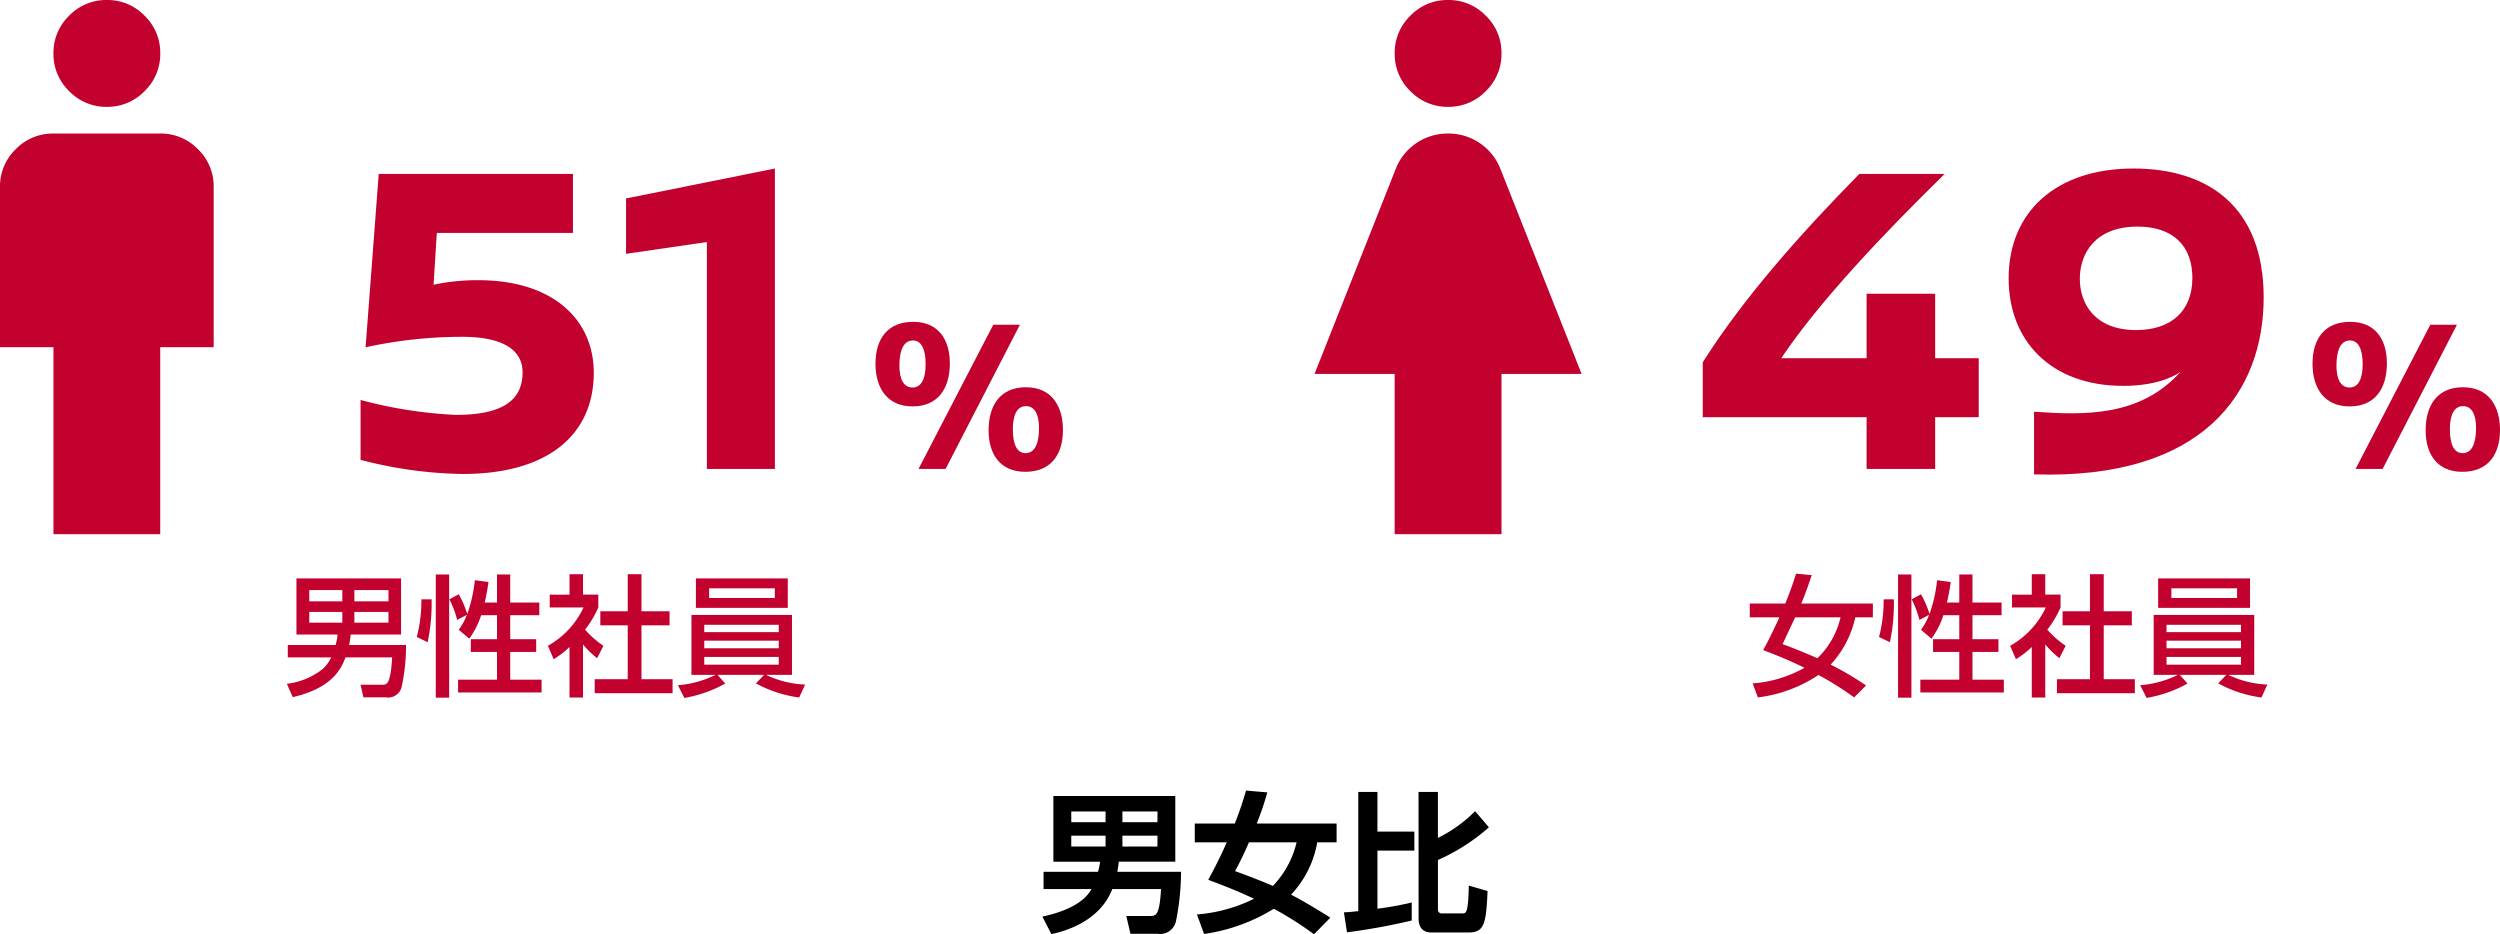 <svg xmlns="http://www.w3.org/2000/svg" width="247.905" height="92.645" viewBox="0 0 247.905 92.645">
  <g id="img_sum01" transform="translate(-4155 -2198.75)">
    <path id="パス_19" data-name="パス 19" d="M7.8-4.8c.075-.48.12-.735.135-1.005h5.61v-6.51H1.455V-5.8H6.09A6.523,6.523,0,0,1,5.88-4.8H.48v1.71H5.235C4.38-1.515,2.145-.735.36-.36l.9,1.74C2.25,1.155,5.985.3,7.3-3.09h4.83c-.15,2.67-.51,2.67-1.125,2.67H8.685L9.1,1.35h2.7A1.609,1.609,0,0,0,13.62.06a25.209,25.209,0,0,0,.495-4.86ZM6.63-9.72h-3.4v-1.065h3.4Zm0,2.415h-3.4v-1.08h3.4ZM11.775-9.72H8.3v-1.065h3.48Zm0,2.415H8.3v-1.08h3.48Zm3.7-2.28v1.86h3.18c-.9,1.995-1.5,3.09-1.845,3.72,1.215.45,2.715,1.02,4.545,1.875A15.448,15.448,0,0,1,15.69-.57L16.4,1.365a18.044,18.044,0,0,0,6.915-2.5A33.1,33.1,0,0,1,27.3,1.395l1.62-1.65c-2.085-1.305-3.12-1.875-3.9-2.28a10.007,10.007,0,0,0,2.6-5.19h1.92v-1.86h-7.92a29.07,29.07,0,0,0,1.05-3.09l-2.115-.18a32.7,32.7,0,0,1-1.11,3.27Zm10.1,1.86A9.352,9.352,0,0,1,23.22-3.4c-.87-.375-1.86-.78-3.75-1.47.285-.525.69-1.275,1.38-2.85ZM30.57,1.2A61.916,61.916,0,0,0,36.99.03V-1.755a32.725,32.725,0,0,1-3.4.615V-6.9h3.66V-8.79h-3.66v-3.93h-1.9V-.9c-.885.09-.975.1-1.425.12Zm7.1-1.35c0,1.14.735,1.365,1.23,1.365h3.75c1.545,0,1.725-.915,1.86-4.11l-1.86-.54c-.06,2.76-.27,2.76-.63,2.76h-2.04a.36.36,0,0,1-.39-.4V-5.97A19.611,19.611,0,0,0,44.64-9.21l-1.365-1.605a13.7,13.7,0,0,1-3.69,2.655v-4.56h-1.92Z" transform="translate(4258 2290)"/>
    <path id="パス_20" data-name="パス 20" d="M23.22-23.4v-5.85H3.96L2.655-12.06A44.593,44.593,0,0,1,12.24-13.1c4.32,0,5.985,1.485,5.985,3.51,0,2.79-1.98,4.23-6.615,4.23A44.006,44.006,0,0,1,2.16-6.84V-.9A41.948,41.948,0,0,0,12.285.5c8.595,0,13-4,13-10.035,0-5.31-4.095-9.18-11.43-9.18a20.529,20.529,0,0,0-4.455.45L9.72-23.4ZM43.245,0V-29.79l-14.76,2.97v5.49L36.5-22.5V0Z" transform="translate(4188.595 2245.25)" fill="#c3012f"/>
    <path id="man_FILL0_wght400_GRAD0_opsz24" d="M325.3-827.027v-18.541H320v-15.892a5.1,5.1,0,0,1,1.556-3.741,5.1,5.1,0,0,1,3.741-1.556h10.595a5.1,5.1,0,0,1,3.741,1.556,5.1,5.1,0,0,1,1.556,3.741v15.892h-5.3v18.541Zm5.3-42.378a5.1,5.1,0,0,1-3.741-1.556A5.1,5.1,0,0,1,325.3-874.7a5.1,5.1,0,0,1,1.556-3.741A5.1,5.1,0,0,1,330.595-880a5.1,5.1,0,0,1,3.741,1.556,5.1,5.1,0,0,1,1.556,3.741,5.1,5.1,0,0,1-1.556,3.741A5.1,5.1,0,0,1,330.595-869.405Z" transform="translate(3835 3078.75)" fill="#c3012f"/>
    <path id="woman_FILL0_wght400_GRAD0_opsz24" d="M287.946-827.027v-15.892H280l8.078-20.395a5.486,5.486,0,0,1,2.053-2.516,5.486,5.486,0,0,1,3.112-.927,5.486,5.486,0,0,1,3.112.927,5.486,5.486,0,0,1,2.053,2.516l8.078,20.395h-7.946v15.892Zm5.3-42.378a5.1,5.1,0,0,1-3.741-1.556,5.1,5.1,0,0,1-1.556-3.741,5.1,5.1,0,0,1,1.556-3.741A5.1,5.1,0,0,1,293.243-880a5.1,5.1,0,0,1,3.741,1.556,5.1,5.1,0,0,1,1.556,3.741,5.1,5.1,0,0,1-1.556,3.741A5.1,5.1,0,0,1,293.243-869.405Z" transform="translate(4005.351 3078.75)" fill="#c3012f"/>
    <path id="パス_21" data-name="パス 21" d="M17.28-29.25C11.475-23.355,5.76-16.92,1.755-10.575V-5.13H18V0h6.8V-5.13h4.32v-5.85H24.8v-6.39H18v6.39H9.54c3.69-5.535,10.17-12.375,16.2-18.27Zm27.18-.54c-7.695,0-12.375,4.32-12.375,10.89,0,6.12,4.1,10.665,11.385,10.665,3.735,0,5.49-1.26,5.67-1.4-4,4.455-9.495,4.32-14.535,3.96V.54c16.83.54,22.77-8.19,22.77-17.55C57.375-26.055,51.795-29.79,44.46-29.79Zm.4,5.76c3.51,0,5.445,1.89,5.445,5.085,0,3.375-2.2,5.175-5.58,5.175-4.05,0-5.58-2.565-5.58-5.085S40.68-24.03,44.865-24.03Z" transform="translate(4322.095 2245.25)" fill="#c3012f"/>
    <path id="パス_22" data-name="パス 22" d="M3.96-14.586c-2.6,0-3.74,1.76-3.74,4.158C.22-8.074,1.342-6.2,3.894-6.2c2.6,0,3.7-1.87,3.7-4.268S6.424-14.586,3.96-14.586ZM7.172,0l7.37-14.3H11.9L4.488,0ZM3.938-12.738c.836,0,1.254.858,1.254,2.376,0,1.452-.44,2.288-1.3,2.288s-1.3-.792-1.3-2.178C2.6-11.836,3.036-12.738,3.938-12.738ZM15.136-8.1c-2.6,0-3.7,1.87-3.7,4.268S12.606.286,15.07.286c2.6,0,3.74-1.76,3.74-4.158C18.81-6.226,17.688-8.1,15.136-8.1Zm0,1.87c.858,0,1.3.792,1.3,2.178,0,1.584-.44,2.486-1.342,2.486-.836,0-1.254-.858-1.254-2.376C13.838-5.39,14.278-6.226,15.136-6.226Z" transform="translate(4241.595 2245.25)" fill="#c3012f"/>
    <path id="パス_23" data-name="パス 23" d="M3.96-14.586c-2.6,0-3.74,1.76-3.74,4.158C.22-8.074,1.342-6.2,3.894-6.2c2.6,0,3.7-1.87,3.7-4.268S6.424-14.586,3.96-14.586ZM7.172,0l7.37-14.3H11.9L4.488,0ZM3.938-12.738c.836,0,1.254.858,1.254,2.376,0,1.452-.44,2.288-1.3,2.288s-1.3-.792-1.3-2.178C2.6-11.836,3.036-12.738,3.938-12.738ZM15.136-8.1c-2.6,0-3.7,1.87-3.7,4.268S12.606.286,15.07.286c2.6,0,3.74-1.76,3.74-4.158C18.81-6.226,17.688-8.1,15.136-8.1Zm0,1.87c.858,0,1.3.792,1.3,2.178,0,1.584-.44,2.486-1.342,2.486-.836,0-1.254-.858-1.254-2.376C13.838-5.39,14.278-6.226,15.136-6.226Z" transform="translate(4384.095 2245.25)" fill="#c3012f"/>
    <path id="パス_24" data-name="パス 24" d="M.442-4.043v1.235h4.3a3.659,3.659,0,0,1-.832,1.144A7.043,7.043,0,0,1,.351-.195L.936,1.131C4.81.234,5.72-1.625,6.162-2.808H10.79C10.634-.1,10.257-.1,9.8-.1H7.657l.286,1.248h2.21a1.373,1.373,0,0,0,1.6-1.131,19.164,19.164,0,0,0,.416-4.056H6.526a10.159,10.159,0,0,0,.156-1.04h4.992v-5.564H1.3v5.564H5.382a5.078,5.078,0,0,1-.2,1.04ZM5.85-9.49v1.118H2.574V-9.49Zm0,2.171v1.066H2.574V-7.319ZM10.426-9.49v1.118H7.046V-9.49Zm0,2.171v1.066H7.046V-7.319Zm10.764.325v2.379h-2.6v1.261h2.6V-.6H17.329V.663H25.61V-.6H22.5V-3.354h2.574V-4.615H22.5V-6.994h2.886V-8.255H22.5v-2.782H21.19v2.782H19.968c.208-.884.3-1.508.377-2.028l-1.352-.182a14.667,14.667,0,0,1-.754,3.354,9.781,9.781,0,0,0-.845-1.963l-.923.507a9.657,9.657,0,0,1,.767,2.041l.962-.507a6.124,6.124,0,0,1-.806,1.482l1.04.884a8.185,8.185,0,0,0,1.183-2.327ZM15.119,1.183h1.326v-12.22H15.119Zm-1.43-9.75a14.137,14.137,0,0,1-.455,3.731l1.079.52a18.532,18.532,0,0,0,.39-4.251ZM29.718-4.095a9.378,9.378,0,0,0,1.4,1.365l.624-1.235a9.022,9.022,0,0,1-1.82-1.6,10.185,10.185,0,0,0,1.313-2.2V-9.035H29.718v-2.028H28.379v2.028H26.416v1.274H29.77a8.472,8.472,0,0,1-3.536,3.8l.572,1.326a8.251,8.251,0,0,0,1.573-1.209V1.17h1.339Zm4.433-3.289H31.434v1.391h2.717V-.65H30.875V.741H38.6V-.65H35.516V-5.993H38.3V-7.384H35.516v-3.679H34.151Zm5.616,8.593a12.661,12.661,0,0,0,4.056-1.43l-.767-.858h4.615l-.806.845a12.417,12.417,0,0,0,4.29,1.4L51.74-.117a9.93,9.93,0,0,1-3.874-.962H50.44V-7.02H40.469v5.941h2.392A10.15,10.15,0,0,1,39.13-.052Zm1.976-5.681h7.384v.754H41.743Zm0-1.573h7.384v.728H41.743Zm0,3.185h7.384v.767H41.743Zm8.281-7.787H40.911v2.925h9.113ZM48.737-8.7H42.224v-.962h6.513Z" transform="translate(4183.095 2266.75)" fill="#c3012f"/>
    <path id="パス_25" data-name="パス 25" d="M.416-8.151v1.365H3.354c-.858,1.872-1.3,2.691-1.612,3.25,1.092.416,2.457.949,4.095,1.755A12.2,12.2,0,0,1,.7-.234l.52,1.391A13.893,13.893,0,0,0,7.228-1.066a30.227,30.227,0,0,1,3.536,2.223L11.947-.026a29.326,29.326,0,0,0-3.51-2.067,10.087,10.087,0,0,0,2.444-4.693h1.742V-8.151h-7.1c.416-.988.767-2,1.04-2.821l-1.56-.143c-.169.559-.481,1.534-1.066,2.964Zm9,1.365A8.162,8.162,0,0,1,7.124-2.73c-1.43-.624-2.587-1.079-3.458-1.4.052-.1,1.079-2.288,1.248-2.652ZM21.19-6.994v2.379h-2.6v1.261h2.6V-.6H17.329V.663H25.61V-.6H22.5V-3.354h2.574V-4.615H22.5V-6.994h2.886V-8.255H22.5v-2.782H21.19v2.782H19.968c.208-.884.3-1.508.377-2.028l-1.352-.182a14.667,14.667,0,0,1-.754,3.354,9.781,9.781,0,0,0-.845-1.963l-.923.507a9.657,9.657,0,0,1,.767,2.041l.962-.507a6.124,6.124,0,0,1-.806,1.482l1.04.884a8.185,8.185,0,0,0,1.183-2.327ZM15.119,1.183h1.326v-12.22H15.119Zm-1.43-9.75a14.137,14.137,0,0,1-.455,3.731l1.079.52a18.532,18.532,0,0,0,.39-4.251ZM29.718-4.095a9.378,9.378,0,0,0,1.4,1.365l.624-1.235a9.022,9.022,0,0,1-1.82-1.6,10.185,10.185,0,0,0,1.313-2.2V-9.035H29.718v-2.028H28.379v2.028H26.416v1.274H29.77a8.472,8.472,0,0,1-3.536,3.8l.572,1.326a8.251,8.251,0,0,0,1.573-1.209V1.17h1.339Zm4.433-3.289H31.434v1.391h2.717V-.65H30.875V.741H38.6V-.65H35.516V-5.993H38.3V-7.384H35.516v-3.679H34.151Zm5.616,8.593a12.661,12.661,0,0,0,4.056-1.43l-.767-.858h4.615l-.806.845a12.417,12.417,0,0,0,4.29,1.4L51.74-.117a9.93,9.93,0,0,1-3.874-.962H50.44V-7.02H40.469v5.941h2.392A10.15,10.15,0,0,1,39.13-.052Zm1.976-5.681h7.384v.754H41.743Zm0-1.573h7.384v.728H41.743Zm0,3.185h7.384v.767H41.743Zm8.281-7.787H40.911v2.925h9.113ZM48.737-8.7H42.224v-.962h6.513Z" transform="translate(4328.095 2266.75)" fill="#c3012f"/>
  </g>
</svg>
